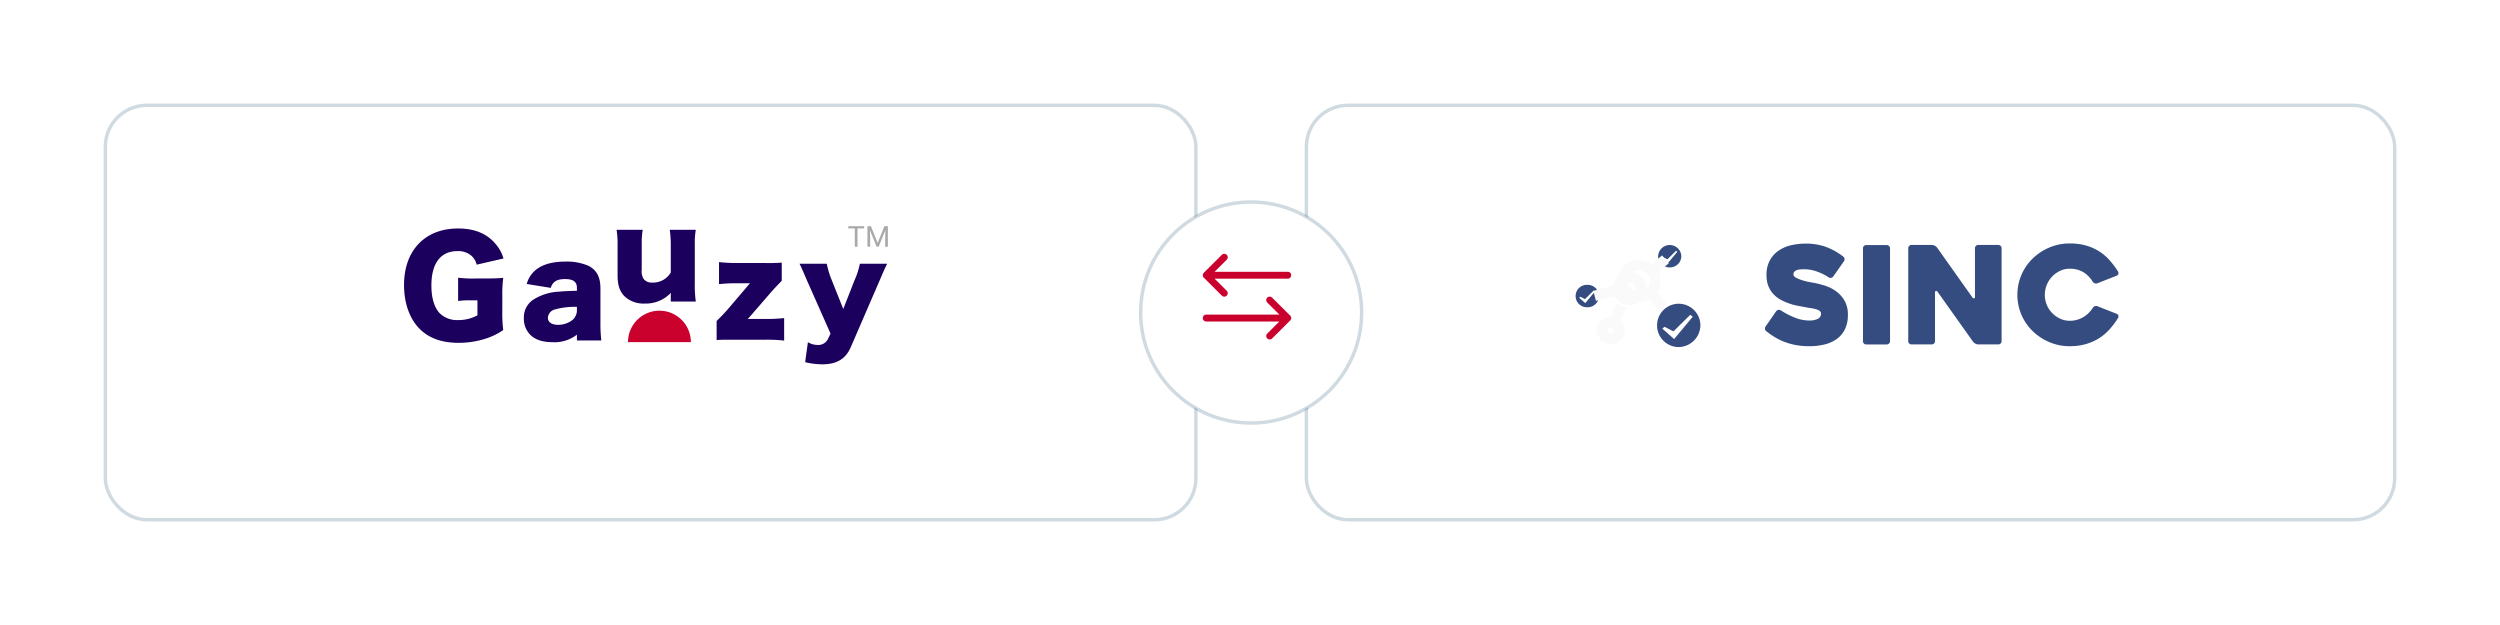 <svg xmlns="http://www.w3.org/2000/svg" xmlns:xlink="http://www.w3.org/1999/xlink" width="723.943" height="181" viewBox="0 0 723.943 181"><defs><style>.a{fill:#fff;stroke:rgba(51,91,122,0.23);stroke-miterlimit:10;}.b{fill:#354c80;}.b,.c,.e,.f{fill-rule:evenodd;}.c,.d{fill:none;stroke:#fafafa;stroke-width:3px;}.c{stroke-linecap:square;stroke-dasharray:4 7;}.e{fill:#1b005d;}.f,.h{fill:#ca002d;}.g{fill:#a9a9a9;}.i{filter:url(#e);}.j{filter:url(#c);}.k{filter:url(#a);}</style><filter id="a" x="347.8" y="0" width="376.143" height="181" filterUnits="userSpaceOnUse"><feOffset dx="1" dy="5" input="SourceAlpha"/><feGaussianBlur stdDeviation="10" result="b"/><feFlood flood-opacity="0.043"/><feComposite operator="in" in2="b"/><feComposite in="SourceGraphic"/></filter><filter id="c" x="0" y="0" width="376.8" height="181" filterUnits="userSpaceOnUse"><feOffset dx="1" dy="5" input="SourceAlpha"/><feGaussianBlur stdDeviation="10" result="d"/><feFlood flood-opacity="0.043"/><feComposite operator="in" in2="d"/><feComposite in="SourceGraphic"/></filter><filter id="e" x="299.8" y="28" width="125" height="125" filterUnits="userSpaceOnUse"><feOffset dx="1" dy="5" input="SourceAlpha"/><feGaussianBlur stdDeviation="10" result="f"/><feFlood flood-opacity="0.043"/><feComposite operator="in" in2="f"/><feComposite in="SourceGraphic"/></filter></defs><g transform="translate(-298.2 -411.5)"><g transform="translate(-162.5 -88)"><g class="k" transform="matrix(1, 0, 0, 1, 460.7, 499.5)"><rect class="a" width="315.143" height="120" rx="12" transform="translate(377.3 25.5)"/></g><g transform="translate(916.512 569.1)"><g transform="translate(0.467 0.9)"><g transform="translate(0 0.455)"><path class="b" d="M428.574,6.485a3.3,3.3,0,0,1-3.358-3.243,3.36,3.36,0,0,1,6.716,0A3.3,3.3,0,0,1,428.574,6.485ZM426.23,3.724,428,5.289l2.793-3.349-.378-.283L427.9,4.139l-1.329-.69Z" transform="translate(-401.337)"/><path class="b" d="M3.825,211.571a3.245,3.245,0,1,1,0-6.485,3.245,3.245,0,1,1,0,6.485ZM1.481,208.81l1.769,1.564,2.793-3.349-.378-.283-2.516,2.482-1.329-.69Z" transform="translate(-0.467 -193.556)"/><path class="b" d="M418.434,315.04a6.273,6.273,0,1,1,6.492-6.269A6.384,6.384,0,0,1,418.434,315.04ZM413.9,309.7l3.42,3.024,5.4-6.474-.73-.547-4.865,4.8-2.57-1.335Z" transform="translate(-388.81 -285.496)"/><path class="c" d="M389.377,247.385l3.582,4.324" transform="translate(-367.513 -233.477)"/><path class="c" d="M394.687,93.313l2.686-2.306" transform="translate(-372.525 -85.891)"/><path class="c" d="M198.241,287.486l2.836-6.774" transform="translate(-187.122 -264.931)"/><path class="c" d="M123.91,233.3l5.074-1.3" transform="translate(-116.97 -218.961)"/><ellipse class="d" cx="4.766" cy="4.6" rx="4.766" ry="4.6" transform="translate(13.516 5.849)"/><ellipse class="d" cx="3.423" cy="3.302" rx="3.423" ry="3.302" transform="translate(12.173 9.308)"/><ellipse class="d" cx="2.527" cy="2.438" rx="2.527" ry="2.438" transform="translate(7.696 22.279)"/></g><g transform="translate(54.821)"><path class="b" d="M19.181,24.262a22.145,22.145,0,0,0,4.211,2.164,11.076,11.076,0,0,0,3.9.787,5.643,5.643,0,0,0,2.637-.492,1.585,1.585,0,0,0,.905-1.476.954.954,0,0,0-.394-.807,3.358,3.358,0,0,0-1.043-.492,9.866,9.866,0,0,0-1.515-.315q-.866-.118-1.771-.315-.866-.157-2.027-.374a17.329,17.329,0,0,1-2.381-.63,16.831,16.831,0,0,1-2.42-1.043,8.3,8.3,0,0,1-2.145-1.613,7.585,7.585,0,0,1-1.515-2.341,8.242,8.242,0,0,1-.571-3.207,8.6,8.6,0,0,1,1.063-4.486,8.4,8.4,0,0,1,2.7-2.814,10.711,10.711,0,0,1,3.64-1.456,19.3,19.3,0,0,1,3.9-.413,17.049,17.049,0,0,1,5.923.964,18.944,18.944,0,0,1,5.017,2.814,1,1,0,0,1,.354.669.979.979,0,0,1-.2.708l-3.07,4.368a1.007,1.007,0,0,1-.63.394.852.852,0,0,1-.708-.157,15.976,15.976,0,0,0-3.739-1.791,10.933,10.933,0,0,0-3.188-.531q-.433,0-1,.02a4.785,4.785,0,0,0-1.082.157,1.948,1.948,0,0,0-.846.453,1.131,1.131,0,0,0-.334.866q0,.551.826.984a10.5,10.5,0,0,0,1.889.748A19.177,19.177,0,0,0,27.6,16.1q.984.177,1.259.216a28.863,28.863,0,0,1,3.109.807,11.353,11.353,0,0,1,3.168,1.574,8.835,8.835,0,0,1,2.479,2.715,8.028,8.028,0,0,1,1,4.191,9.285,9.285,0,0,1-.826,4.073,7.546,7.546,0,0,1-2.3,2.814,10.019,10.019,0,0,1-3.542,1.633,18.408,18.408,0,0,1-4.585.531,20.571,20.571,0,0,1-3.817-.334,19.038,19.038,0,0,1-3.306-.925,17.455,17.455,0,0,1-2.853-1.4,21.424,21.424,0,0,1-2.42-1.712.878.878,0,0,1-.354-.649,1.011,1.011,0,0,1,.2-.728l3.03-4.368a1.007,1.007,0,0,1,.63-.394A.941.941,0,0,1,19.181,24.262Zm30.695,9.878H43.934a.894.894,0,0,1-.689-.275.948.948,0,0,1-.256-.669V6.317a.948.948,0,0,1,.256-.669.894.894,0,0,1,.689-.275h5.942a.941.941,0,0,1,.944.944V33.195a.941.941,0,0,1-.944.944ZM83.129,6.277V33.195a.941.941,0,0,1-.944.944H76.36a1.728,1.728,0,0,1-.826-.236,2.039,2.039,0,0,1-.669-.551L64.594,18.91q-.236-.315-.492-.256t-.256.453V33.195a.941.941,0,0,1-.944.944H57.038a.941.941,0,0,1-.944-.944V6.277a.941.941,0,0,1,.944-.944h5.9a2.073,2.073,0,0,1,1.5.748L74.668,20.523a.531.531,0,0,0,.492.275q.256-.039.256-.433V6.277a.941.941,0,0,1,.944-.944h5.824a.941.941,0,0,1,.944.944Zm33.725,20.188a22.684,22.684,0,0,1-2.519,3.365,14.472,14.472,0,0,1-3.089,2.578,14.793,14.793,0,0,1-3.8,1.653,16.874,16.874,0,0,1-4.6.59,14.827,14.827,0,0,1-5.9-1.181,15.756,15.756,0,0,1-4.821-3.188,14.66,14.66,0,0,1-3.247-4.722,14.763,14.763,0,0,1,0-11.57,14.66,14.66,0,0,1,3.247-4.722,15.756,15.756,0,0,1,4.821-3.188,14.827,14.827,0,0,1,5.9-1.181,17.191,17.191,0,0,1,4.683.59,14.457,14.457,0,0,1,3.778,1.653,14.263,14.263,0,0,1,3.05,2.578,24.717,24.717,0,0,1,2.5,3.325.754.754,0,0,1,.079.669.828.828,0,0,1-.472.512l-5.588,2.2a1.023,1.023,0,0,1-.787,0,1.2,1.2,0,0,1-.59-.472,8.309,8.309,0,0,0-2.755-2.774,7.461,7.461,0,0,0-3.9-.964,6.447,6.447,0,0,0-2.814.63,7.7,7.7,0,0,0-2.3,1.672,7.754,7.754,0,0,0-2.086,5.254,7.519,7.519,0,0,0,.551,2.853,7.441,7.441,0,0,0,1.535,2.381,7.871,7.871,0,0,0,2.3,1.653,6.447,6.447,0,0,0,2.814.63,7.5,7.5,0,0,0,3.916-1.043,8.033,8.033,0,0,0,2.774-2.7,1.2,1.2,0,0,1,.571-.472.974.974,0,0,1,.767,0l5.588,2.2a.83.83,0,0,1,.472.492A.81.81,0,0,1,116.854,26.465Z" transform="translate(-14.611 -4.9)"/></g></g></g></g><g transform="translate(-590.247 191)"><g class="j" transform="matrix(1, 0, 0, 1, 888.45, 220.5)"><rect class="a" width="315.8" height="120" rx="12" transform="translate(29.5 25.5)"/></g><g transform="translate(1005.447 286)"><g transform="translate(0.001 0)"><g transform="translate(0)"><path class="e" d="M21.258,21.176H19.43a24.527,24.527,0,0,0-3.773.189V14.623a32.585,32.585,0,0,0,4.99.229h3.048c1.944,0,3.353-.039,5.031-.191a36.011,36.011,0,0,0-.268,5.181v4.268a38.82,38.82,0,0,0,.268,5.676,18.929,18.929,0,0,1-4.838,2.4,25.475,25.475,0,0,1-8.079,1.3c-4.838,0-8.609-1.333-11.316-4.079C1.6,26.508,0,21.974,0,16.754,0,6.735,6.056.371,15.657.371c4.761,0,8.382,1.486,10.9,4.536A11.076,11.076,0,0,1,28.8,9.059l-7.773,1.792a4.813,4.813,0,0,0-1.715-2.744,5.875,5.875,0,0,0-3.846-1.183c-4.879,0-7.544,3.544-7.544,9.946,0,3.543.8,6.285,2.324,7.963a7.152,7.152,0,0,0,5.485,2.056,11.419,11.419,0,0,0,5.526-1.37Z" transform="translate(0 0.292)"/><path class="e" d="M34.789,19.865V18.847a21.643,21.643,0,0,0-6.3.727,2.694,2.694,0,0,0-2.112,2.4c0,1.31,1.092,2.076,2.985,2.076a6.744,6.744,0,0,0,4.116-1.386,3.67,3.67,0,0,0,1.31-2.8m0-5.681v-.836c0-1.747-1.056-2.549-3.46-2.549-2.33,0-3.568.766-4.113,2.549l-6.957-1.129a7.827,7.827,0,0,1,3.06-4.406c1.967-1.385,4.659-2.076,8.193-2.076a15.788,15.788,0,0,1,6.737,1.276c2.33,1.274,3.35,3.276,3.35,6.555V23.4a42.548,42.548,0,0,0,.254,5.17H34.789V26.893a10.575,10.575,0,0,1-7.064,2.185c-2.767,0-4.843-.656-6.3-2a6.554,6.554,0,0,1-2-4.952,6.119,6.119,0,0,1,2.66-5.317,15.154,15.154,0,0,1,7.573-2.367c1.42-.145,2.512-.182,5.134-.255" transform="translate(15.275 4.513)"/><path class="e" d="M49.854.589h7.537A21.583,21.583,0,0,0,57.1,4.646V15.9a35.727,35.727,0,0,0,.291,5.463H50.145V19.794a9.728,9.728,0,0,1,.036-.983,9.959,9.959,0,0,1-7.575,3.13A8.024,8.024,0,0,1,36.818,19.9c-1.456-1.458-2.076-3.243-2.076-6.119V4.646A24.634,24.634,0,0,0,34.451.589h7.573a22.087,22.087,0,0,0-.291,4.057V12.11a4.16,4.16,0,0,0,.582,2.733,2.854,2.854,0,0,0,2.367,1.018,5.91,5.91,0,0,0,5.463-2.93V4.646A32.518,32.518,0,0,0,49.854.589" transform="translate(27.096 0.463)"/><path class="e" d="M69.527,5.971v5.243c-1.385,1.456-2.44,2.548-3.094,3.314L60.35,21.556c-.291.327-.4.472-.691.763a10.109,10.109,0,0,1,1.093-.036h3.97a47.613,47.613,0,0,0,5.5-.255v6.519a45.44,45.44,0,0,0-5.535-.255h-9.1c-2.914,0-3.75,0-4.917.111V22.866c1.42-1.383,2.331-2.365,3.1-3.239l5.9-6.919a9.372,9.372,0,0,1,.691-.765h-3.5a47.648,47.648,0,0,0-5.5.254V5.824a49.743,49.743,0,0,0,5.5.257h7.684a49.575,49.575,0,0,0,4.99-.111" transform="translate(39.848 4.581)"/><path class="e" d="M73.093,26.329l-6.81-15.366C64.717,7.322,64.571,6.995,64.1,6.084H72a24.229,24.229,0,0,0,1.42,4.7l3.352,8.413,3.239-8.266a21.85,21.85,0,0,0,1.567-4.843h7.9c-.911,1.894-.911,1.894-2.187,4.879L78.954,30.227c-1.456,3.423-4.079,4.988-8.229,4.988a21.836,21.836,0,0,1-4.988-.62l.8-5.788a5.558,5.558,0,0,0,2.841.8A3.09,3.09,0,0,0,72.326,27.9Z" transform="translate(50.414 4.785)"/><path class="f" d="M54.51,22.8H36.3a9.1,9.1,0,1,1,18.206,0" transform="translate(28.554 10.774)"/><path class="g" d="M76.6.645H74.686v5.3h-.78V.645H72V0h4.6ZM78.572,0l1.944,4.851L82.46,0h1.017V5.945h-.784V3.63l.074-2.5L80.814,5.945h-.6l-1.948-4.8.078,2.487V5.945H77.56V0Z" transform="translate(56.629 0)"/></g></g></g></g><g transform="translate(-60.5 166)"><g class="i" transform="matrix(1, 0, 0, 1, 358.7, 245.5)"><circle class="a" cx="32" cy="32" r="32" transform="translate(329.3 53.5)"/></g><g transform="translate(18 19.7)"><path class="h" d="M25.307,5.492h0L20.081.291A1,1,0,0,0,18.67,1.709L22.178,5.2H1a1,1,0,0,0,0,2H22.178L18.67,10.691a1,1,0,0,0,1.411,1.418l5.225-5.2h0A1,1,0,0,0,25.307,5.492Z" transform="translate(689 311.7)"/><path class="h" d="M.293,5.492h0L5.519.291A1,1,0,0,1,6.93,1.709L3.422,5.2H24.6a1,1,0,0,1,0,2H3.422L6.93,10.692a1,1,0,0,1-1.411,1.418L.294,6.909h0A1,1,0,0,1,.293,5.492Z" transform="translate(689 299.3)"/></g></g></g></svg>